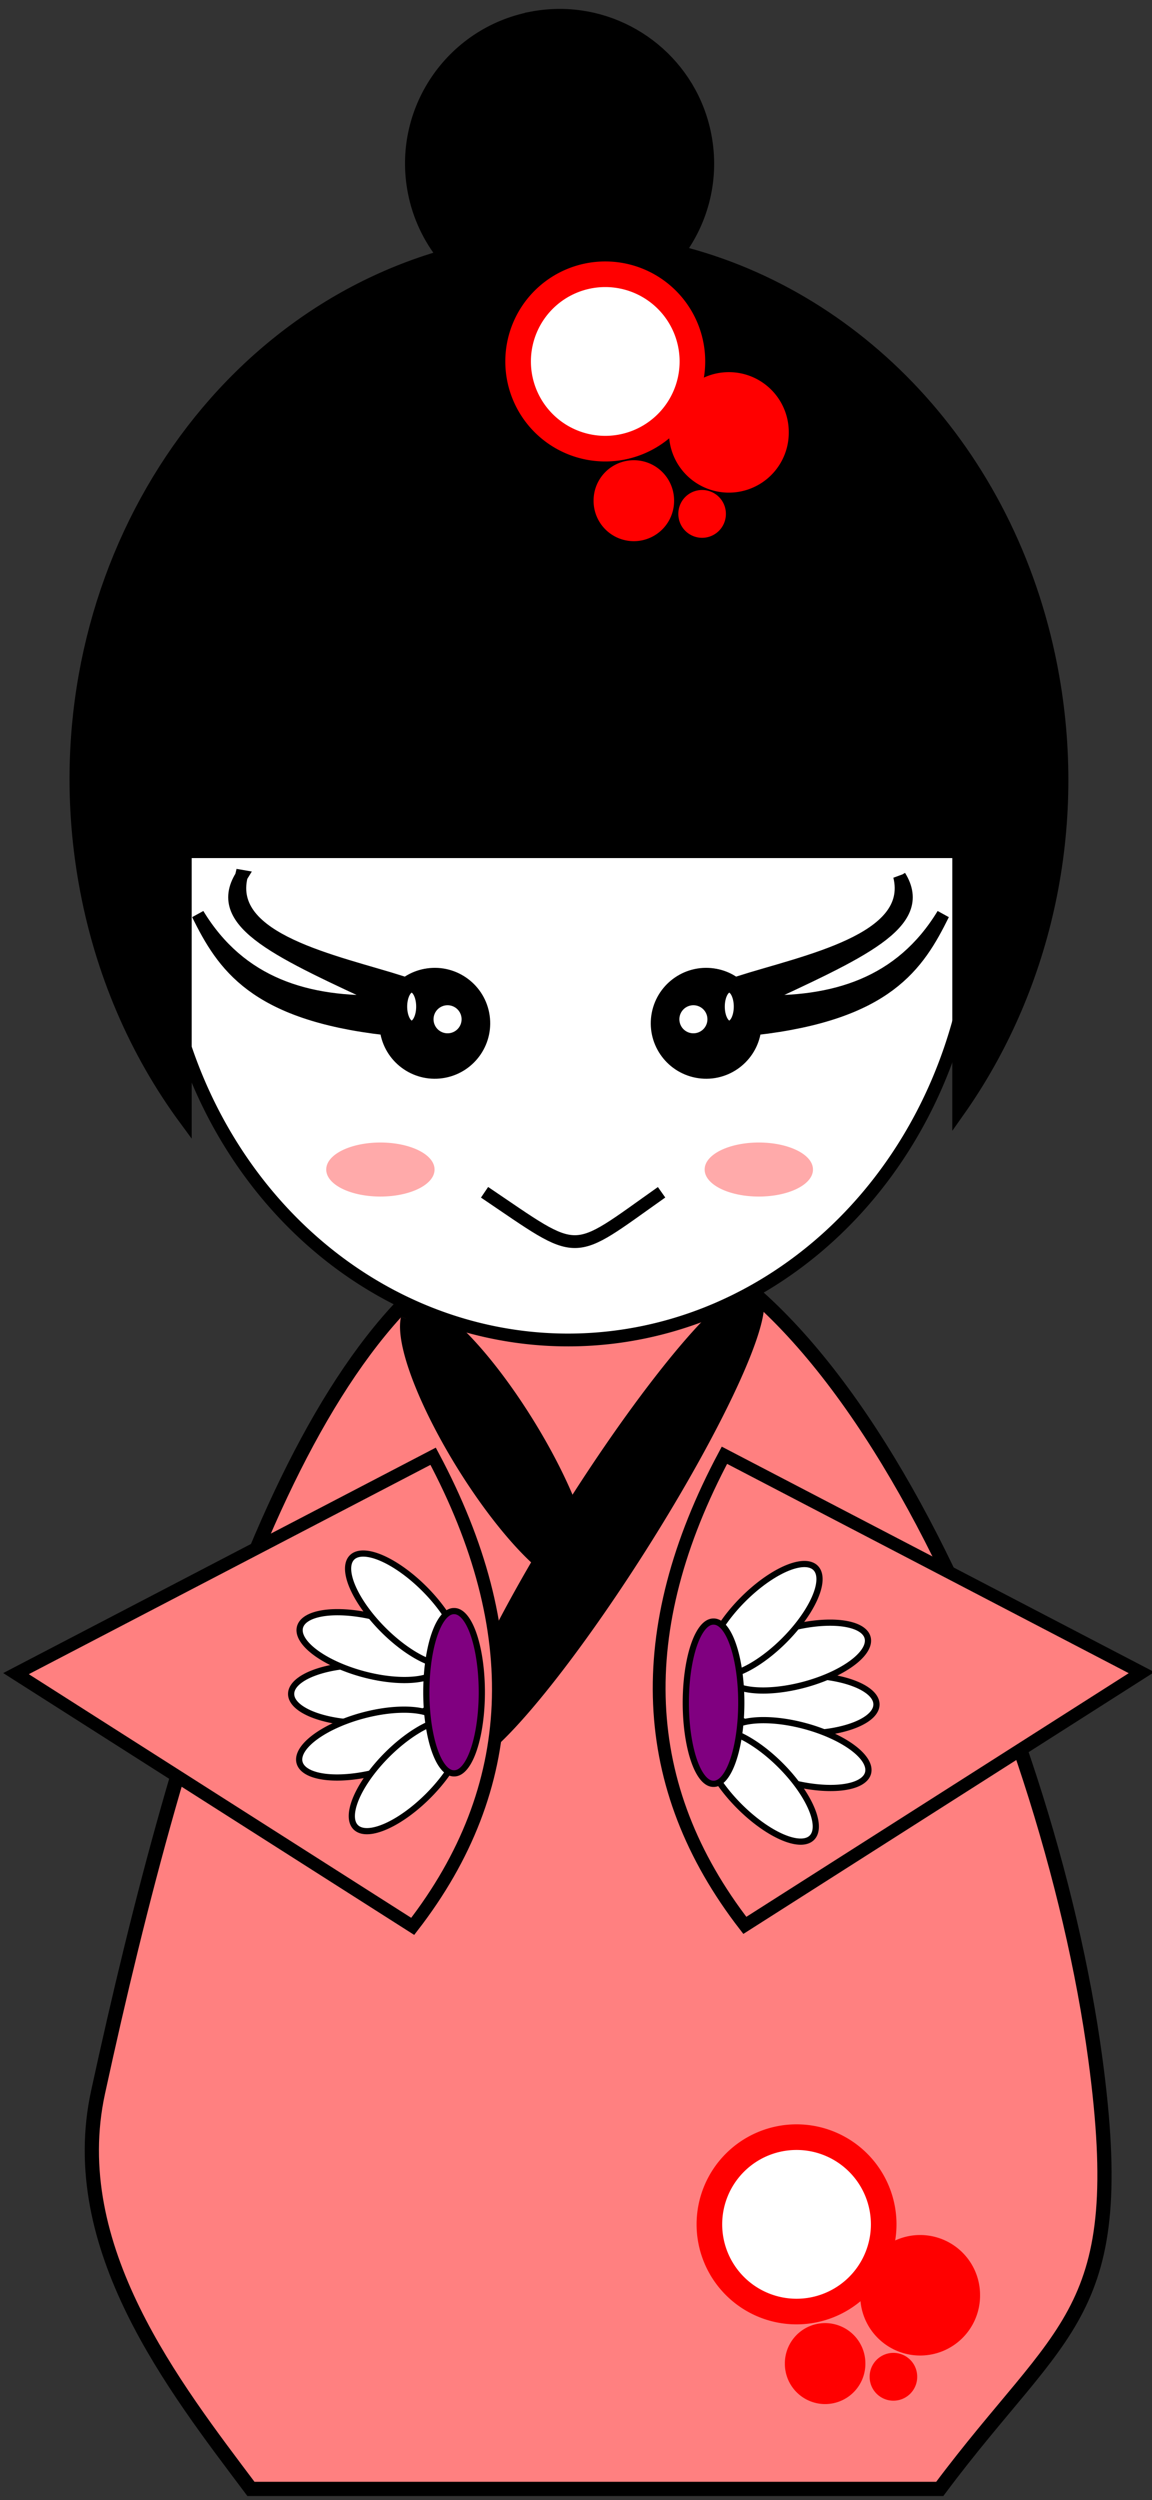 <?xml version="1.0" encoding="UTF-8"?>
<svg version="1.1" viewBox="0 0 450 976" xmlns="http://www.w3.org/2000/svg">
<rect x="0" y="0" width="450" height="976" fill="#333333" stroke="none"/>
<g transform="translate(0 -76.362)">
<path d="m229.84 553.44c-11.547 0.247-23.235 1.959-34.969 5.241l-0.094 0.038c-77.02 32.55-123.79 184.15-156.47 334.4-13.171 60.57 29.928 115.18 59.721 154.88h269.06c48.41-64.82 74.29-67.37 60.79-167.79-18.54-137.77-104.01-328.78-198.04-326.77z" fill="#ff8080" stroke="#000" stroke-width="5.552"/>
<path transform="matrix(.637 -.602 .495 .775 -320.14 352.41)" d="m319.43 556.06a17.901 67.284 0 1 1-8e-3 6e-3" stroke="#000" stroke-width="5"/>
<path transform="matrix(.844 .536 -.536 .844 712.81 225.5)" d="m-165.28 527.17a15.432 107.41 0 1 1-7e-3 0.01" stroke="#000" stroke-width="5"/>
<path transform="matrix(.828 0 0 .828 -155.42 -39.459)" d="m419.72 353.03a192.55 211.17 0 1 1-0.091 0.019" fill="#fff" stroke="#000" stroke-width="6.037"/>
<path d="m219.25 82.344c-3.845-0.039-7.765 0.302-11.688 1.062v0.031c-31.365 6.099-51.866 36.445-45.781 67.812 1.851 9.541 5.97 18.068 11.656 25.156-97.484 27.92-159.67 134.49-140.22 244.48 6.202 35.07 20.012 66.39 39.155 92.37v-104.41h302.12v101.09c32.724-46.384 47.765-107.4 36.781-169.5-14.979-84.689-74.17-147.66-146.22-165.72 9.343-12.591 13.565-28.895 10.344-45.5-5.326-27.456-29.239-46.599-56.156-46.875z" stroke="#000" stroke-width="5"/>
<path d="m94.292 418.42c-11.457 18.473 15.563 29.836 56.375 48.906-30.67 1.057-56.844-6.809-73.375-34.031 9.79 19.786 21.84 38.816 73.375 44.688l0.125-0.312c0.059 0.602 0.132 1.206 0.25 1.812 2.014 10.382 12.055 17.17 22.438 15.156 10.382-2.014 17.17-12.055 15.156-22.438-2.014-10.382-12.055-17.17-22.438-15.156h-0.031c-3.953 0.769-7.378 2.702-10 5.375l0.906-2.531c-25.87-8.21-68.958-16.43-62.798-41.47z" stroke="#000" stroke-width="5"/>
<path transform="translate(-254.34 -240.34)" d="m427.74 706.76a7.979 7.979 0 1 1-4e-3 7.3e-4" fill="#fff" stroke="#000" stroke-width="5"/>
<path transform="translate(-238.13 -185.7)" d="m398.13 647.19a4.255 7.979 0 1 1-2e-3 7.3e-4" fill="#fff" stroke="#000" stroke-width="5"/>
<path d="m351.4 418.42c11.457 18.473-15.563 29.836-56.375 48.906 30.67 1.057 56.844-6.809 73.375-34.031-9.79 19.786-21.84 38.816-73.375 44.688l-0.125-0.312c-0.059 0.602-0.132 1.206-0.25 1.812-2.014 10.382-12.055 17.17-22.438 15.156-10.382-2.014-17.17-12.055-15.156-22.438 2.014-10.382 12.055-17.17 22.438-15.156h0.031c3.953 0.769 7.378 2.702 10 5.375l-0.906-2.531c25.855-8.209 68.941-16.427 62.781-41.469z" stroke="#000" stroke-width="5"/>
<path transform="matrix(-1 0 0 1 700.03 -240.34)" d="m427.74 706.76a7.979 7.979 0 1 1-4e-3 7.3e-4" fill="#fff" stroke="#000" stroke-width="5"/>
<path transform="matrix(-1 0 0 1 683.82 -185.7)" d="m398.13 647.19a4.255 7.979 0 1 1-2e-3 7.3e-4" fill="#fff" stroke="#000" stroke-width="5"/>
<path d="m189.28 541.81c38.19 25.766 32.896 25.596 69.149 0" fill="none" stroke="#000" stroke-width="5"/>
<path d="m169.19 644.86c36.474 68.381 33.816 129.56-7.974 183.53l-154.96-98.67z" fill="#ff8080" stroke="#000" stroke-width="5"/>
<path d="m282.98 644.47c-36.474 68.381-33.816 129.56 7.974 183.53l154.95-98.67z" fill="#ff8080" stroke="#000" stroke-width="5"/>
<path transform="translate(130.05 7.656)" d="m106.38 175.77a34.043 34.043 0 1 1-1e-5 0" fill="#fff" stroke="#f00" stroke-width="10"/>
<path transform="matrix(.698 0 0 .698 207.42 139.88)" d="m139.26 150.83a28.528 28.528 0 1 1-57.055 0 28.528 28.528 0 1 1 57.055 0z" fill="#f00" stroke="#f00" stroke-width="10"/>
<path transform="matrix(.469 0 0 .469 195.66 201.09)" d="m139.26 150.83a28.528 28.528 0 1 1-57.055 0 28.528 28.528 0 1 1 57.055 0z" fill="#f00" stroke="#f00" stroke-width="10"/>
<path transform="matrix(.277 0 0 .277 243.59 235.2)" d="m139.26 150.83a28.528 28.528 0 1 1-57.055 0 28.528 28.528 0 1 1 57.055 0z" fill="#f00" stroke="#f00" stroke-width="10"/>
<path transform="matrix(.623 0 0 .85 225.89 -2.689)" d="m-90.123 630.14a33.951 12.346 0 1 1-67.901 0 33.951 12.346 0 1 1 67.901 0z" fill="#faa"/>
<path transform="matrix(.623 0 0 .85 373.71 -2.689)" d="m-90.123 630.14a33.951 12.346 0 1 1-67.901 0 33.951 12.346 0 1 1 67.901 0z" fill="#faa"/>
<path transform="matrix(0 -.484 .484 0 -175.13 603.21)" d="m-254.32 656.07a23.457 59.259 0 1 1-46.914 0 23.457 59.259 0 1 1 46.914 0z" fill="#fff" stroke="#000" stroke-width="5"/>
<path transform="matrix(.125 -.468 .468 .125 -127.4 506.97)" d="m-254.32 656.07a23.457 59.259 0 1 1-46.914 0 23.457 59.259 0 1 1 46.914 0z" fill="#fff" stroke="#000" stroke-width="5"/>
<path transform="matrix(.342 -.342 .342 .342 28.395 385.26)" d="m-254.32 656.07a23.457 59.259 0 1 1-46.914 0 23.457 59.259 0 1 1 46.914 0z" fill="#fff" stroke="#000" stroke-width="5"/>
<path transform="matrix(-.125 -.468 .468 -.125 -197.01 709.04)" d="m-254.32 656.07a23.457 59.259 0 1 1-46.914 0 23.457 59.259 0 1 1 46.914 0z" fill="#fff" stroke="#000" stroke-width="5"/>
<path transform="matrix(-.342 -.342 .342 -.342 -160.15 898.8)" d="m-254.32 656.07a23.457 59.259 0 1 1-46.914 0 23.457 59.259 0 1 1 46.914 0z" fill="#fff" stroke="#000" stroke-width="5"/>
<path transform="matrix(0 -.484 .484 0 -195.14 637.79)" d="m-139.51 769.65a65.432 22.222 0 1 1-130.86 0 65.432 22.222 0 1 1 130.86 0z" fill="#800080" stroke="#000" stroke-width="5"/>
<path transform="matrix(0 -.484 -.484 0 631.23 607.3)" d="m-254.32 656.07a23.457 59.259 0 1 1-46.914 0 23.457 59.259 0 1 1 46.914 0z" fill="#fff" stroke="#000" stroke-width="5"/>
<path transform="matrix(-.125 -.468 -.468 .125 583.49 511.06)" d="m-254.32 656.07a23.457 59.259 0 1 1-46.914 0 23.457 59.259 0 1 1 46.914 0z" fill="#fff" stroke="#000" stroke-width="5"/>
<path transform="matrix(-.342 -.342 -.342 .342 427.7 389.35)" d="m-254.32 656.07a23.457 59.259 0 1 1-46.914 0 23.457 59.259 0 1 1 46.914 0z" fill="#fff" stroke="#000" stroke-width="5"/>
<path transform="matrix(.125 -.468 -.468 -.125 653.11 713.13)" d="m-254.32 656.07a23.457 59.259 0 1 1-46.914 0 23.457 59.259 0 1 1 46.914 0z" fill="#fff" stroke="#000" stroke-width="5"/>
<path transform="matrix(.342 -.342 -.342 -.342 616.25 902.89)" d="m-254.32 656.07a23.457 59.259 0 1 1-46.914 0 23.457 59.259 0 1 1 46.914 0z" fill="#fff" stroke="#000" stroke-width="5"/>
<path transform="matrix(0 -.484 -.484 0 651.24 641.88)" d="m-139.51 769.65a65.432 22.222 0 1 1-130.86 0 65.432 22.222 0 1 1 130.86 0z" fill="#800080" stroke="#000" stroke-width="5"/>
<path transform="translate(204.77 734.9)" d="m106.38 175.77a34.043 34.043 0 1 1-1e-5 0" fill="#fff" stroke="#f00" stroke-width="10"/>
<path transform="matrix(.698 0 0 .698 282.14 867.12)" d="m139.26 150.83a28.528 28.528 0 1 1-57.055 0 28.528 28.528 0 1 1 57.055 0z" fill="#f00" stroke="#f00" stroke-width="10"/>
<path transform="matrix(.469 0 0 .469 270.38 928.33)" d="m139.26 150.83a28.528 28.528 0 1 1-57.055 0 28.528 28.528 0 1 1 57.055 0z" fill="#f00" stroke="#f00" stroke-width="10"/>
<path transform="matrix(.277 0 0 .277 318.32 962.44)" d="m139.26 150.83a28.528 28.528 0 1 1-57.055 0 28.528 28.528 0 1 1 57.055 0z" fill="#f00" stroke="#f00" stroke-width="10"/>
</g>
</svg>
